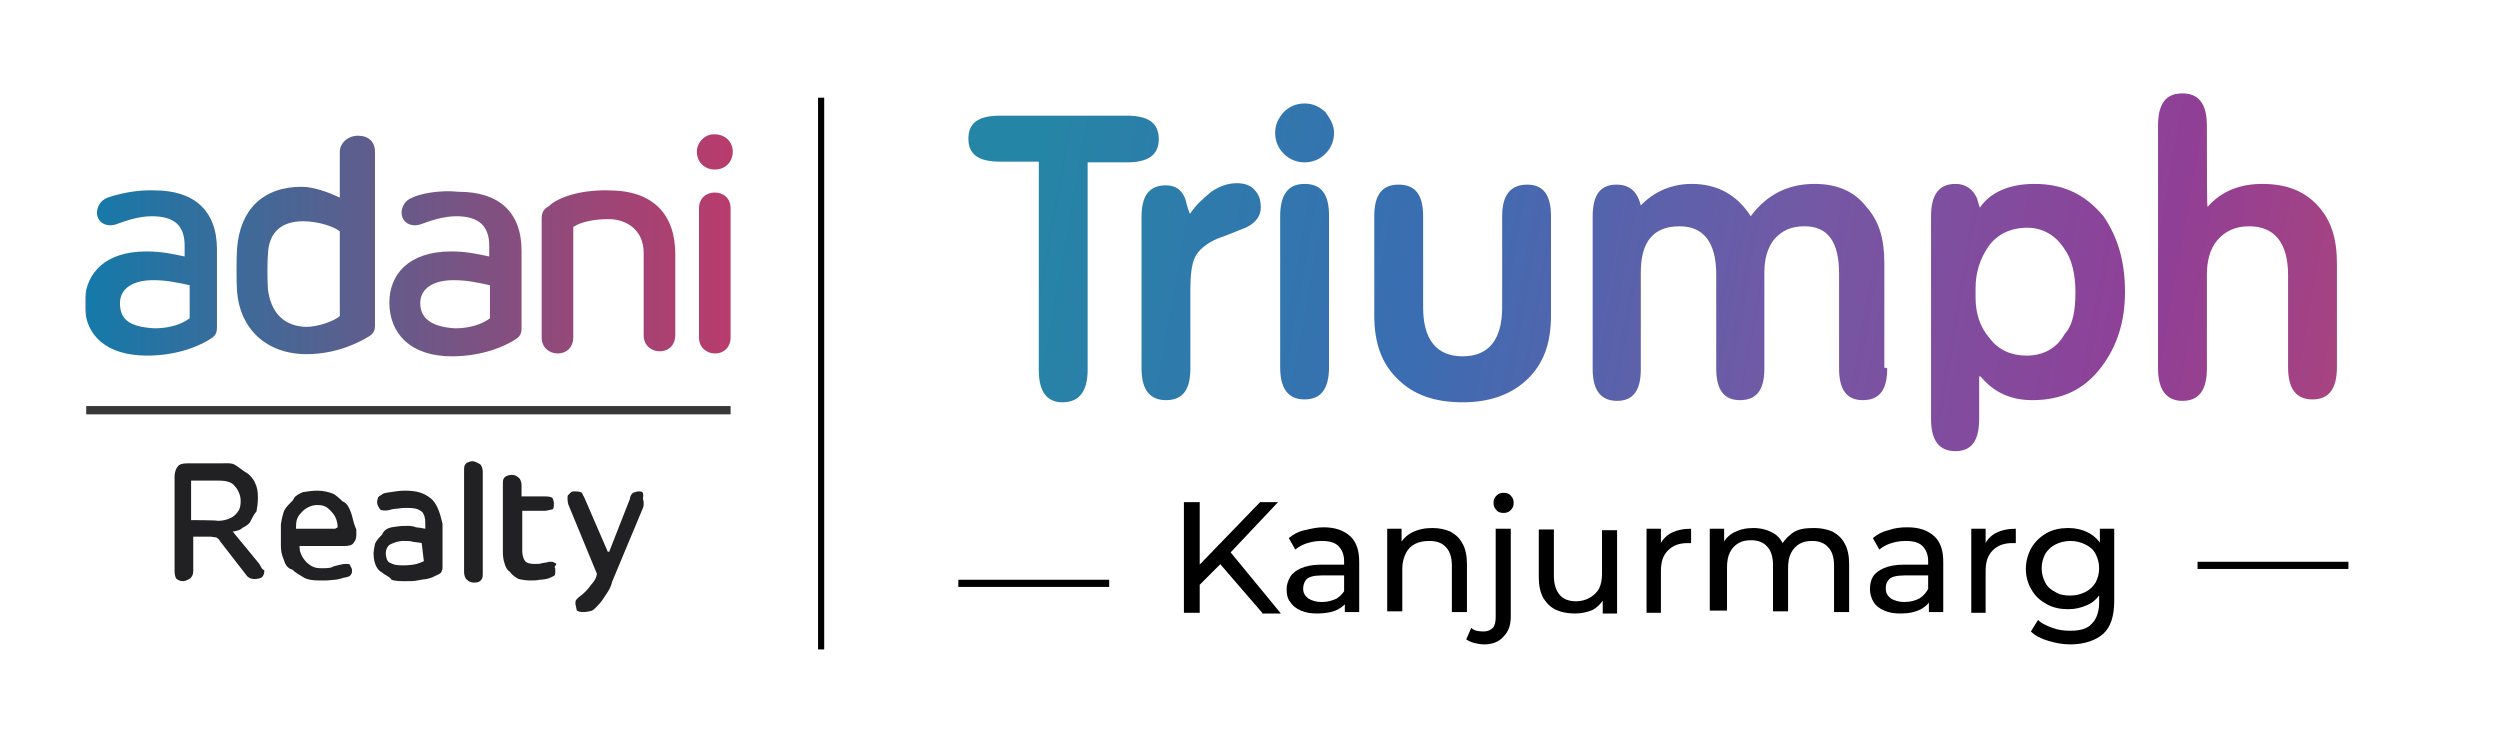 <?xml version="1.0" encoding="utf-8"?>
<!-- Generator: Adobe Illustrator 23.0.1, SVG Export Plug-In . SVG Version: 6.00 Build 0)  -->
<!DOCTYPE svg PUBLIC "-//W3C//DTD SVG 1.1//EN" "http://www.w3.org/Graphics/SVG/1.1/DTD/svg11.dtd">
<svg version="1.1" id="Layer_1" xmlns:x="http://ns.adobe.com/Extensibility/1.0/" xmlns:i="http://ns.adobe.com/AdobeIllustrator/10.0/" xmlns:graph="http://ns.adobe.com/Graphs/1.0/"
	 xmlns="http://www.w3.org/2000/svg" xmlns:xlink="http://www.w3.org/1999/xlink" x="0px" y="0px" viewBox="0 0 348 104"
	 style="enable-background:new 0 0 348 104;" xml:space="preserve">
<style type="text/css">
	.st0{fill:none;stroke:#010101;stroke-width:0.855;stroke-miterlimit:10;}
	.st1{fill:url(#SVGID_1_);}
	.st2{fill:#212123;}
	.st3{fill:none;stroke:#383838;stroke-width:1.156;stroke-miterlimit:10;}
	.st4{fill:#010101;}
	.st5{fill:url(#SVGID_2_);}
	.st6{fill:url(#SVGID_3_);}
	.st7{fill:url(#SVGID_4_);}
	.st8{fill:url(#SVGID_5_);}
	.st9{fill:url(#SVGID_6_);}
	.st10{fill:url(#SVGID_7_);}
	.st11{fill:url(#SVGID_8_);}
	.st12{enable-background:new    ;}
</style>
<line class="st0" x1="114.3" y1="13.6" x2="114.3" y2="90.4"/>
<g>
	<g>
		<g>
			
				<linearGradient id="SVGID_1_" gradientUnits="userSpaceOnUse" x1="11.8" y1="3314.147" x2="101.789" y2="3314.147" gradientTransform="matrix(1 0 0 1 0 -3280)">
				<stop  offset="0" style="stop-color:#FCD5D3"/>
				<stop  offset="2.793300e-03" style="stop-color:#147AA9"/>
				<stop  offset="0.379" style="stop-color:#556190"/>
				<stop  offset="0.802" style="stop-color:#9D4576"/>
				<stop  offset="1" style="stop-color:#B83C6C"/>
			</linearGradient>
			<path class="st1" d="M97.3,29v18c0,1.4,1.1,2.2,2.2,2.2c1.4,0,2.2-1,2.2-2.2V29c0-1.4-1-2.2-2.2-2.2S97.3,27.6,97.3,29
				 M16.7,42.2c0-2.1,1.9-3.2,4.6-3.2c1.9,0,3.2,0.3,5.1,0.7v4.6c-0.4,0.3-1.9,1.4-4.9,1.4C17.9,45.5,16.7,44.4,16.7,42.2 M15,27.5
				c-1.1,0.4-1.5,1.4-1.5,2.1c0,1.4,1.4,2.2,3,1.5c1.1-0.4,2.9-1,4.6-1c3.3,0,4.6,1.4,4.6,4.1v1.5c-1.9-0.4-3.3-0.7-5.3-0.7
				c-5.8,0-8.3,3-8.6,6.6v1c0.1,4.1,3,6.9,8.7,6.9c4.4,0,7.6-1.5,8.9-2.4c0.7-0.4,0.8-1,0.8-1.5V34.7c0-5.5-3.3-8.2-8.7-8.2
				C18.9,26.4,16.5,27,15,27.5 M58.5,42.2c0-2.1,1.9-3.2,4.6-3.2c1.9,0,3.2,0.3,5.1,0.7v4.6c-0.4,0.3-1.9,1.4-4.9,1.4
				C60.2,45.5,58.5,44.4,58.5,42.2 M57.4,27.5c-1.1,0.4-1.5,1.4-1.5,2.1c0,1.4,1.4,2.2,3,1.5c1.1-0.4,2.9-1,4.6-1
				c3.2,0,4.6,1.4,4.6,4.1v1.5c-1.9-0.4-3.3-0.7-5.3-0.7c-6,0-8.6,3.3-8.6,7.1c0,4.3,2.9,7.5,8.7,7.5c4.4,0,7.6-1.5,8.9-2.4
				c0.7-0.4,0.8-1,0.8-1.5V34.9c0-5.5-3.3-8.2-8.7-8.2C61.1,26.4,58.4,27,57.4,27.5 M76.4,28.7c-0.7,0.4-1,0.8-1,1.8V47
				c0,1.4,1.1,2.2,2.2,2.2c1.4,0,2.2-1,2.2-2.2V31.6c1-0.7,2.9-1.1,4.9-1.1c2.5,0,4.9,1.5,4.9,4.7v11.5c0,1.4,1.1,2.2,2.2,2.2
				c1.4,0,2.2-1,2.2-2.2V35.4c0-5.5-3-8.9-9.3-8.9C80.5,26.4,77.5,27.6,76.4,28.7 M37.3,40.3c-0.1-1.4-0.1-4,0-4.9
				c0.1-3,1.8-4.6,4.9-4.6c2.2,0,4.4,0.8,5.1,1.4V44c-0.8,0.7-3,1.5-4.7,1.5C39.4,45.4,37.7,43.4,37.3,40.3 M47.3,21.1v6.4
				C45.8,26.8,43.7,26,42,26c-5.4,0-8.6,3.2-9,8.6c-0.1,1.5-0.1,4.6,0,6c0.4,5.1,4,8.7,9.7,8.7c4.3,0,7.6-1.8,8.7-2.5
				c0.7-0.4,0.8-1,0.8-1.5V21.1c0-1.4-1-2.2-2.2-2.2C48.4,18.8,47.3,20,47.3,21.1 M97,21.1c0,1.5,1.1,2.5,2.5,2.5
				c1.5,0,2.5-1.1,2.5-2.5s-1.1-2.4-2.5-2.4C98.1,18.6,97,19.9,97,21.1"/>
		</g>
		<g>
			<path class="st2" d="M48.8,71.2c-0.2-0.5-0.5-1.2-1.1-1.4c-0.4-0.4-1.1-1-1.4-1.1c-0.5-0.2-1.3-0.4-2.1-0.4s-1.3,0.1-2,0.2
				c-0.5,0.2-1.2,0.5-1.4,1.1c-0.4,0.4-1,1-1.2,1.4s-0.4,1.3-0.5,2c0,0.1,0,0.4,0,0.5c0,0.2,0,0.4,0,0.8c0,0.2,0,0.5,0,0.8
				s0,0.4,0,0.8c0,0.8,0.1,1.3,0.4,2c0.2,0.7,0.5,1.2,1.2,1.4c0.4,0.4,1.1,0.8,1.6,1.1s1.3,0.4,2.1,0.4c0.2,0,0.8,0,1.1,0
				s0.8-0.1,1.1-0.1s0.5-0.1,1-0.2c0.2-0.1,0.5-0.1,0.8-0.2s0.4-0.2,0.5-0.4c0.1-0.1,0.1-0.4,0.1-0.5s0-0.2-0.1-0.4
				c-0.1-0.1-0.1-0.2-0.2-0.4c-0.1-0.1-0.2-0.1-0.5-0.1s-0.4,0-0.8,0.1c-0.4,0.1-1,0.2-1.3,0.4c-0.4,0.1-1,0.1-1.3,0.1
				c-1,0-1.4-0.2-2.1-0.8c-0.5-0.5-1-1.3-1-2.1V76H48c0.5,0,1-0.1,1.2-0.4s0.4-0.5,0.4-1.1v-0.8C49.1,72.6,49.1,71.9,48.8,71.2z
				 M46.6,73.6h-5.4c0-1.1,0.1-1.6,0.8-2.3c0.4-0.5,1.3-1,2.1-1c1,0,1.4,0.2,2.1,1c0.5,0.5,0.8,1.3,0.8,2.1
				C46.8,73.5,46.7,73.6,46.6,73.6z"/>
			<path class="st2" d="M36.1,78.5L32.4,74c0.5-0.1,1.1-0.2,1.3-0.5c0.4-0.2,1-0.5,1.2-1c0.2-0.4,0.5-1,0.8-1.3
				c0.1-0.5,0.2-1.2,0.2-1.9c0-1-0.1-1.4-0.4-2.1c-0.2-0.5-0.8-1.2-1.2-1.4c-0.4-0.2-1.1-0.8-1.6-1.1s-1.3-0.2-2-0.2H26
				c-0.5,0-1.1,0.1-1.3,0.5c-0.2,0.2-0.4,0.8-0.4,1.3v13.2c0,0.4,0.1,0.8,0.2,1c0.2,0.2,0.5,0.4,1,0.4c0.2,0,0.5-0.1,1-0.4
				c0.2-0.2,0.4-0.5,0.4-1v-4.8h2.4c0.2,0,0.5,0.1,0.8,0.1c0.1,0.1,0.4,0.2,0.5,0.5l3.8,4.9c0.2,0.2,0.5,0.4,1,0.4
				c0.4,0,0.8-0.1,1-0.2c0.2-0.2,0.4-0.4,0.4-1C36.4,79.2,36.4,79,36.1,78.5z M26.6,72.4v-5.5h3.8c1.1,0,1.9,0.2,2.3,0.8
				c0.4,0.4,0.8,1.2,0.8,2c0,1-0.2,1.4-0.8,2c-0.4,0.4-1.3,0.8-2.4,0.8C30.2,72.4,26.6,72.4,26.6,72.4z"/>
			<path class="st2" d="M89.4,68.5c-0.1-0.1-0.4-0.1-0.5-0.1c-0.2,0-0.5,0.1-0.8,0.2c-0.1,0.1-0.4,0.4-0.4,0.8l-2.9,7.4
				c0,0,0,0-0.1,0h-0.1l-3.2-7.4c-0.1-0.2-0.2-0.4-0.4-0.8c-0.1-0.1-0.4-0.2-1-0.2c-0.1,0-0.4,0-0.5,0.1s-0.2,0.2-0.4,0.4
				C79,69,79,69.1,79,69.4c0,0.1,0,0.4,0.1,0.8l4,9.7c-0.2,1-0.8,1.4-1.2,2c-0.4,0.5-1,1-1.3,1.2c-0.1,0.1-0.2,0.2-0.4,0.4
				c-0.1,0.1-0.1,0.4-0.1,0.5c0,0.2,0.1,0.5,0.2,1c0.2,0.1,0.4,0.2,1,0.2c0.2,0,0.8-0.1,1.1-0.2c0.4-0.2,1.1-1,1.4-1.4
				c0.5-0.8,1.2-1.6,1.4-2.6l4.3-10.3c0.1-0.2,0.1-0.4,0.1-0.8c0-0.1-0.1-0.4-0.1-0.5C89.6,68.7,89.5,68.6,89.4,68.5L89.4,68.5z"/>
			<path class="st2" d="M60,69.4c-1-0.8-2-1.1-3.6-1.1c-0.8,0-1.3,0.1-2,0.2c-0.8,0.1-1.2,0.2-1.3,0.4c-0.2,0.1-0.5,0.2-0.5,0.5
				c-0.1,0.2-0.1,0.4-0.1,0.5c0,0.4,0.1,0.5,0.4,1c0.2,0.2,0.8,0.2,1.3,0.1c0.2-0.1,0.8-0.2,1.2-0.2c0.4-0.1,1-0.1,1.3-0.1
				c1,0,1.4,0.1,2,0.5c0.4,0.4,0.5,1,0.5,1.6v0.8c-0.5-0.1-1.1-0.2-1.3-0.2c-0.4-0.2-1-0.2-1.3-0.2c-1,0-1.4,0.1-2.1,0.2
				c-0.5,0.1-1.1,0.4-1.3,1c-0.4,0.4-0.8,0.8-1,1.3C52.1,76.1,52,76.8,52,77c0,0.5,0.1,1.2,0.2,1.4c0.1,0.4,0.4,1,1,1.3
				c0.4,0.4,1,0.5,1.3,1c0.5,0.2,1.3,0.2,2,0.2c0.5,0,1.2,0,1.6-0.1c0.5-0.1,1.1-0.2,1.3-0.2c0.4-0.1,0.8-0.2,1.1-0.4
				c0.2-0.1,0.5-0.2,0.8-0.4c0.1-0.1,0.2-0.2,0.2-0.4c0.1-0.1,0.1-0.2,0.1-0.5v-6C61.2,71.2,60.8,70.1,60,69.4z M59,78.1
				c-0.1,0.1-0.4,0.2-1,0.4c-0.4,0.1-1.1,0.2-1.9,0.2c-1,0-1.3-0.1-1.9-0.4c-0.4-0.2-0.5-1-0.5-1.3c0-0.4,0.2-1.1,0.8-1.3
				c0.4-0.2,1.1-0.4,1.6-0.4s1.1,0,1.3,0.1c0.4,0.1,1,0.1,1.3,0.2L59,78.1L59,78.1z"/>
			<path class="st2" d="M65.8,64.2c-0.2,0-0.8,0.1-1,0.4c-0.2,0.2-0.2,0.5-0.2,1v14.1c0,0.2,0.1,0.8,0.4,1c0.2,0.2,0.5,0.4,1,0.4
				s0.8-0.1,1-0.4c0.2-0.2,0.2-0.5,0.2-1V65.6c0-0.2-0.1-0.8-0.4-1C66.6,64.5,66.1,64.2,65.8,64.2L65.8,64.2z"/>
			<path class="st2" d="M77.3,78.4c-0.1-0.1-0.2-0.1-0.4-0.2c-0.1,0-0.4,0-0.5,0c-0.2,0.1-0.5,0.1-1,0.2c-0.2,0.1-0.5,0.1-1,0.1
				s-1.1-0.1-1.3-0.4c-0.2-0.2-0.4-0.8-0.4-1.3v-5.7h3.2c0.2,0,0.5-0.1,1-0.2c0.2-0.1,0.2-0.4,0.2-0.8s-0.1-0.5-0.2-0.8
				c-0.2-0.1-0.4-0.2-1-0.2h-3.3v-1.6c0-0.2-0.1-0.8-0.4-1c-0.2-0.2-0.5-0.4-1-0.4c-0.2,0-0.8,0.1-1,0.4C70,66.7,70,67,70,67.5v9.4
				c0,0.5,0.1,1.2,0.2,1.4c0.1,0.5,0.4,1.1,0.8,1.3c0.2,0.4,0.8,0.8,1.2,1c0.4,0.1,1.1,0.2,1.6,0.2c0.4,0,1,0,1.3-0.1
				c0.4,0,1-0.1,1.3-0.2c0.2-0.1,0.5-0.2,0.8-0.4c0.1-0.1,0.1-0.4,0.1-0.8c0-0.1,0-0.2-0.1-0.4C77.5,78.5,77.5,78.5,77.3,78.4
				L77.3,78.4z"/>
		</g>
	</g>
	<line class="st3" x1="12" y1="57.1" x2="101.7" y2="57.1"/>
</g>
<g>
	<rect x="133.4" y="80.7" class="st4" width="21" height="1"/>
</g>
<g>
	
		<linearGradient id="SVGID_2_" gradientUnits="userSpaceOnUse" x1="142.216" y1="-2116.193" x2="358.101" y2="-2154.655" gradientTransform="matrix(1 0 0 -1 0 -2082)">
		<stop  offset="0" style="stop-color:#2585A6"/>
		<stop  offset="0.253" style="stop-color:#3A6DB2"/>
		<stop  offset="0.494" style="stop-color:#7458A5"/>
		<stop  offset="0.717" style="stop-color:#903F96"/>
		<stop  offset="1" style="stop-color:#C74962"/>
	</linearGradient>
	<path class="st5" d="M161.3,19.4c0,2.1-1.4,3.2-4.4,3.2h-5.5v28.9c0,3-1.2,4.5-3.5,4.5c-2.2,0-3.3-1.5-3.3-4.5v-29h-5.4
		c-3,0-4.4-1-4.4-3.2s1.4-3.2,4.4-3.2h17.6C160,16.1,161.3,17.2,161.3,19.4z"/>
	
		<linearGradient id="SVGID_3_" gradientUnits="userSpaceOnUse" x1="141.88" y1="-2118.079" x2="357.764" y2="-2156.542" gradientTransform="matrix(1 0 0 -1 0 -2082)">
		<stop  offset="0" style="stop-color:#2585A6"/>
		<stop  offset="0.253" style="stop-color:#3A6DB2"/>
		<stop  offset="0.494" style="stop-color:#7458A5"/>
		<stop  offset="0.717" style="stop-color:#903F96"/>
		<stop  offset="1" style="stop-color:#C74962"/>
	</linearGradient>
	<path class="st6" d="M175.5,28.9c0,1.1-0.6,2-1.9,2.7c-1.3,0.5-2.6,1.1-4.1,1.6c-1.6,0.7-2.7,1.6-3.2,2.7c-0.4,0.9-0.6,2.3-0.6,4.3
		v11.1c0,3-1.1,4.4-3.4,4.4c-2.2,0-3.4-1.4-3.4-4.4V30.2c0-3,1.1-4.4,3.4-4.4c1.3,0,2.2,0.6,2.7,1.9c0.1,0.5,0.3,1.2,0.6,2h0.1
		c0.7-1.1,1.8-2.1,2.9-3c1.2-0.8,2.3-1.2,3.6-1.2c1,0,1.9,0.3,2.4,0.9C175.3,27.1,175.5,27.9,175.5,28.9z"/>
	
		<linearGradient id="SVGID_4_" gradientUnits="userSpaceOnUse" x1="143.288" y1="-2110.178" x2="359.172" y2="-2148.64" gradientTransform="matrix(1 0 0 -1 0 -2082)">
		<stop  offset="0" style="stop-color:#2585A6"/>
		<stop  offset="0.253" style="stop-color:#3A6DB2"/>
		<stop  offset="0.494" style="stop-color:#7458A5"/>
		<stop  offset="0.717" style="stop-color:#903F96"/>
		<stop  offset="1" style="stop-color:#C74962"/>
	</linearGradient>
	<path class="st7" d="M185.7,18.5c0,1.1-0.4,2.1-1.2,2.9s-1.8,1.2-2.9,1.2c-1.1,0-2.1-0.4-2.9-1.2c-0.8-0.8-1.2-1.8-1.2-2.9
		s0.4-2,1.2-2.9c0.8-0.8,1.8-1.2,2.9-1.2s2,0.4,2.9,1.2C185.2,16.6,185.7,17.4,185.7,18.5z M185,51.1c0,3-1.1,4.5-3.4,4.5
		s-3.4-1.5-3.4-4.5v-21c0-3,1.1-4.5,3.4-4.5S185,27,185,30V51.1z"/>
	
		<linearGradient id="SVGID_5_" gradientUnits="userSpaceOnUse" x1="143.074" y1="-2111.377" x2="358.959" y2="-2149.839" gradientTransform="matrix(1 0 0 -1 0 -2082)">
		<stop  offset="0" style="stop-color:#2585A6"/>
		<stop  offset="0.253" style="stop-color:#3A6DB2"/>
		<stop  offset="0.494" style="stop-color:#7458A5"/>
		<stop  offset="0.717" style="stop-color:#903F96"/>
		<stop  offset="1" style="stop-color:#C74962"/>
	</linearGradient>
	<path class="st8" d="M215.9,43.9c0,4-1.1,6.8-3.3,8.9c-2.2,2.1-5.2,3.2-9,3.2s-6.8-1-9-3.2c-2.2-2.1-3.3-4.9-3.3-8.9V30.1
		c0-3,1.1-4.4,3.4-4.4s3.4,1.4,3.4,4.4v12.7c0,4.5,1.9,6.8,5.5,6.8s5.5-2.3,5.5-6.8V30.1c0-3,1.2-4.4,3.5-4.4c2.2,0,3.3,1.4,3.3,4.4
		L215.9,43.9L215.9,43.9z"/>
	
		<linearGradient id="SVGID_6_" gradientUnits="userSpaceOnUse" x1="144.076" y1="-2105.752" x2="359.961" y2="-2144.215" gradientTransform="matrix(1 0 0 -1 0 -2082)">
		<stop  offset="0" style="stop-color:#2585A6"/>
		<stop  offset="0.253" style="stop-color:#3A6DB2"/>
		<stop  offset="0.494" style="stop-color:#7458A5"/>
		<stop  offset="0.717" style="stop-color:#903F96"/>
		<stop  offset="1" style="stop-color:#C74962"/>
	</linearGradient>
	<path class="st9" d="M262.7,51.3c0,3-1.1,4.4-3.4,4.4c-2.2,0-3.3-1.4-3.3-4.4V38.1c0-4.5-1.6-6.6-4.8-6.6c-1.9,0-3.2,0.6-4.3,1.9
		c-0.9,1.2-1.3,2.7-1.3,4.5v13.4c0,3-1.1,4.4-3.4,4.4c-2.2,0-3.3-1.4-3.3-4.4V38.2c0-4.5-1.8-6.7-5.1-6.7c-3.6,0-5.4,2.1-5.4,6.4
		v13.5c0,3-1.1,4.4-3.3,4.4s-3.4-1.4-3.4-4.4V30.1c0-3,1.1-4.4,3.3-4.4c1.8,0,2.9,0.9,3.4,2.9c1.9-2,4.4-3,7.1-3
		c3.5,0,6.3,1.5,8.2,4.5c2.3-3.1,5.3-4.5,8.9-4.5c3.2,0,5.6,1.1,7.2,3.2c1.8,2,2.5,4.5,2.5,7.8v14.6h0.3l0,0L262.7,51.3L262.7,51.3z
		"/>
	
		<linearGradient id="SVGID_7_" gradientUnits="userSpaceOnUse" x1="144.67" y1="-2102.418" x2="360.555" y2="-2140.88" gradientTransform="matrix(1 0 0 -1 0 -2082)">
		<stop  offset="0" style="stop-color:#2585A6"/>
		<stop  offset="0.253" style="stop-color:#3A6DB2"/>
		<stop  offset="0.494" style="stop-color:#7458A5"/>
		<stop  offset="0.717" style="stop-color:#903F96"/>
		<stop  offset="1" style="stop-color:#C74962"/>
	</linearGradient>
	<path class="st10" d="M295.8,40.6c0,4.2-1.1,7.6-3.3,10.5c-2.4,3.2-5.6,4.6-9.6,4.6c-3,0-5.4-1.1-7.2-3.3h-0.2v5.9
		c0,3.1-1.1,4.5-3.3,4.5c-2.3,0-3.4-1.5-3.4-4.5V30.1c0-3,1.1-4.5,3.4-4.5c1.4,0,2.4,0.7,3,2c0.1,0.3,0.2,0.8,0.4,1.3
		c1.5-2.2,4.2-3.3,7.6-3.3c4.1,0,7.1,1.5,9.6,4.5C294.8,33,295.8,36.4,295.8,40.6z M288.9,40.6c0-2.4-0.5-4.5-1.5-5.9
		c-1.2-1.9-3-3-5.2-3c-2.3,0-4.2,0.9-5.4,2.6c-1.1,1.6-1.8,3.5-1.8,5.8v1.3c0,2.2,0.6,4.1,1.9,5.6c1.3,1.8,3.2,2.5,5.2,2.5
		c2.3,0,4.2-1,5.3-3C288.6,45.2,288.9,43.1,288.9,40.6z"/>
	
		<linearGradient id="SVGID_8_" gradientUnits="userSpaceOnUse" x1="147.152" y1="-2088.489" x2="363.036" y2="-2126.951" gradientTransform="matrix(1 0 0 -1 0 -2082)">
		<stop  offset="0" style="stop-color:#2585A6"/>
		<stop  offset="0.253" style="stop-color:#3A6DB2"/>
		<stop  offset="0.494" style="stop-color:#7458A5"/>
		<stop  offset="0.717" style="stop-color:#903F96"/>
		<stop  offset="1" style="stop-color:#C74962"/>
	</linearGradient>
	<path class="st11" d="M325.3,51.1c0,3-1.1,4.5-3.4,4.5s-3.4-1.5-3.4-4.5V38.3c0-4.5-1.9-6.8-5.4-6.8c-2,0-3.4,0.7-4.5,2
		c-1,1.2-1.4,2.9-1.4,4.7v13.1c0,3-1.1,4.5-3.4,4.5c-2.2,0-3.4-1.5-3.4-4.5V17.5c0-3.1,1.1-4.5,3.4-4.5s3.4,1.5,3.4,4.5
		c0,7.4,0,11.2,0.1,11.3c1.8-2.1,4.4-3.2,7.6-3.2c3.4,0,5.9,1,7.8,3.1c1.8,2,2.6,4.5,2.6,8L325.3,51.1L325.3,51.1z"/>
</g>
<g class="st12">
	<path d="M164.8,85.3V69.9h2.2v15.4H164.8z M166.8,81.6l-0.1-2.7l8.7-9h2.5l-6.7,7.1l-1.2,1.4L166.8,81.6z M175.7,85.3l-6.3-7.3
		l1.5-1.6l7.4,9H175.7z"/>
	<path d="M183.4,85.4c-0.9,0-1.6-0.1-2.3-0.4c-0.7-0.3-1.2-0.7-1.5-1.2c-0.4-0.5-0.5-1.1-0.5-1.8c0-0.6,0.2-1.2,0.5-1.7
		c0.3-0.5,0.8-0.9,1.5-1.2c0.7-0.3,1.6-0.5,2.8-0.5h3.7v1.5h-3.6c-1.1,0-1.8,0.2-2.1,0.5s-0.5,0.8-0.5,1.3c0,0.6,0.2,1,0.7,1.4
		c0.5,0.3,1.1,0.5,1.9,0.5c0.8,0,1.5-0.2,2.1-0.5c0.6-0.4,1-0.9,1.3-1.5l0.4,1.4c-0.3,0.7-0.8,1.2-1.5,1.6S184.5,85.4,183.4,85.4z
		 M187.2,85.3v-2.5l-0.1-0.5v-4.2c0-0.9-0.3-1.6-0.8-2.1s-1.3-0.7-2.3-0.7c-0.7,0-1.4,0.1-2,0.3c-0.7,0.2-1.2,0.5-1.7,0.9l-0.9-1.6
		c0.6-0.5,1.3-0.9,2.2-1.1s1.7-0.4,2.6-0.4c1.6,0,2.8,0.4,3.7,1.2c0.9,0.8,1.3,2,1.3,3.6v7H187.2z"/>
	<path d="M199.4,73.5c1,0,1.8,0.2,2.5,0.5c0.7,0.4,1.3,0.9,1.7,1.7c0.4,0.7,0.6,1.7,0.6,2.8v6.7h-2.1v-6.5c0-1.1-0.3-2-0.8-2.5
		c-0.5-0.6-1.3-0.9-2.3-0.9c-0.7,0-1.4,0.1-2,0.4c-0.6,0.3-1,0.7-1.3,1.3c-0.3,0.6-0.5,1.3-0.5,2.1v6h-2.1V73.6h2v3.1l-0.3-0.8
		c0.4-0.8,1-1.4,1.8-1.8C197.4,73.7,198.3,73.5,199.4,73.5z"/>
	<path d="M206.6,89.7c-0.5,0-0.9-0.1-1.4-0.2c-0.4-0.1-0.8-0.3-1.1-0.5l0.7-1.6c0.4,0.4,1,0.5,1.7,0.5c0.6,0,1-0.2,1.3-0.5
		c0.3-0.3,0.4-0.9,0.4-1.5V73.6h2.1v12.2c0,1.2-0.3,2.1-1,2.8C208.7,89.3,207.8,89.7,206.6,89.7z M209.3,71.4c-0.4,0-0.8-0.1-1-0.4
		c-0.3-0.3-0.4-0.6-0.4-1c0-0.4,0.1-0.7,0.4-1s0.6-0.4,1-0.4c0.4,0,0.8,0.1,1,0.4c0.3,0.3,0.4,0.6,0.4,1c0,0.4-0.1,0.7-0.4,1
		C210,71.3,209.7,71.4,209.3,71.4z"/>
	<path d="M219.2,85.4c-1,0-1.9-0.2-2.6-0.5c-0.8-0.4-1.3-0.9-1.8-1.7c-0.4-0.8-0.6-1.7-0.6-2.8v-6.7h2.1v6.5c0,1.1,0.3,2,0.8,2.6
		c0.5,0.6,1.3,0.9,2.3,0.9c0.7,0,1.4-0.2,1.9-0.5c0.5-0.3,1-0.7,1.3-1.3s0.4-1.3,0.4-2.1v-6h2.1v11.6h-2v-3.1l0.3,0.8
		c-0.4,0.8-1,1.4-1.7,1.8C221,85.2,220.2,85.4,219.2,85.4z"/>
	<path d="M229.2,85.3V73.6h2v3.2L231,76c0.3-0.8,0.9-1.4,1.6-1.8c0.8-0.4,1.7-0.6,2.8-0.6v2c-0.1,0-0.2,0-0.3,0s-0.2,0-0.2,0
		c-1.1,0-2,0.3-2.7,1s-1,1.6-1,2.9v5.8H229.2z"/>
	<path d="M252.6,73.5c0.9,0,1.8,0.2,2.5,0.5c0.7,0.4,1.3,0.9,1.7,1.7c0.4,0.7,0.6,1.7,0.6,2.8v6.7h-2.1v-6.5c0-1.1-0.3-2-0.8-2.5
		c-0.5-0.6-1.3-0.9-2.2-0.9c-0.7,0-1.3,0.1-1.8,0.4c-0.5,0.3-0.9,0.7-1.2,1.3c-0.3,0.6-0.4,1.3-0.4,2.1v6h-2.1v-6.5
		c0-1.1-0.3-2-0.8-2.5c-0.5-0.6-1.3-0.9-2.2-0.9c-0.7,0-1.3,0.1-1.8,0.4s-0.9,0.7-1.2,1.3c-0.3,0.6-0.4,1.3-0.4,2.1v6H238V73.6h2
		v3.1l-0.3-0.8c0.4-0.8,0.9-1.4,1.7-1.8c0.8-0.4,1.6-0.6,2.7-0.6c1.1,0,2.1,0.3,2.9,0.8s1.3,1.4,1.6,2.5l-0.9-0.4
		c0.4-0.9,1-1.6,1.8-2.2S251.4,73.5,252.6,73.5z"/>
	<path d="M264.6,85.4c-0.9,0-1.6-0.1-2.3-0.4c-0.7-0.3-1.2-0.7-1.5-1.2s-0.5-1.1-0.5-1.8c0-0.6,0.1-1.2,0.4-1.7
		c0.3-0.5,0.8-0.9,1.5-1.2c0.7-0.3,1.6-0.5,2.8-0.5h3.7v1.5h-3.6c-1.1,0-1.8,0.2-2.1,0.5c-0.4,0.4-0.5,0.8-0.5,1.3
		c0,0.6,0.2,1,0.7,1.4c0.5,0.3,1.1,0.5,1.9,0.5c0.8,0,1.5-0.2,2.1-0.5c0.6-0.4,1-0.9,1.3-1.5l0.4,1.4c-0.3,0.7-0.8,1.2-1.5,1.6
		C266.6,85.2,265.7,85.4,264.6,85.4z M268.5,85.3v-2.5l-0.1-0.5v-4.2c0-0.9-0.3-1.6-0.8-2.1s-1.3-0.7-2.3-0.7c-0.7,0-1.4,0.1-2,0.3
		c-0.7,0.2-1.2,0.5-1.7,0.9l-0.9-1.6c0.6-0.5,1.3-0.9,2.2-1.1c0.8-0.3,1.7-0.4,2.6-0.4c1.6,0,2.8,0.4,3.7,1.2c0.9,0.8,1.3,2,1.3,3.6
		v7H268.5z"/>
	<path d="M274.4,85.3V73.6h2v3.2l-0.2-0.8c0.3-0.8,0.9-1.4,1.6-1.8c0.8-0.4,1.7-0.6,2.8-0.6v2c-0.1,0-0.2,0-0.3,0
		c-0.1,0-0.2,0-0.2,0c-1.1,0-2,0.3-2.7,1c-0.7,0.7-1,1.6-1,2.9v5.8H274.4z"/>
	<path d="M287.9,84.8c-1.1,0-2.1-0.2-3-0.7c-0.9-0.5-1.6-1.1-2.1-2c-0.5-0.8-0.8-1.8-0.8-2.9c0-1.1,0.3-2.1,0.8-3
		c0.5-0.8,1.2-1.5,2.1-2c0.9-0.5,1.9-0.7,3-0.7c1,0,1.9,0.2,2.7,0.6c0.8,0.4,1.5,1,2,1.9s0.7,1.9,0.7,3.2c0,1.3-0.2,2.3-0.7,3.1
		s-1.1,1.5-2,1.9S288.9,84.8,287.9,84.8z M288.2,89.7c-1.1,0-2.1-0.2-3.1-0.5s-1.8-0.7-2.4-1.3l1-1.6c0.5,0.5,1.2,0.8,2,1.1
		c0.8,0.3,1.6,0.4,2.5,0.4c1.4,0,2.4-0.3,3-1c0.6-0.6,1-1.6,1-2.9v-2.5l0.2-2.3l-0.1-2.3v-3.2h2v10.1c0,2-0.5,3.6-1.5,4.5
		S290.2,89.7,288.2,89.7z M288.2,82.9c0.8,0,1.5-0.2,2.1-0.5c0.6-0.3,1.1-0.8,1.4-1.3c0.3-0.6,0.5-1.2,0.5-2s-0.2-1.4-0.5-2
		c-0.3-0.6-0.8-1-1.4-1.3c-0.6-0.3-1.3-0.5-2.1-0.5s-1.5,0.2-2.1,0.5c-0.6,0.3-1.1,0.8-1.4,1.3c-0.3,0.6-0.5,1.2-0.5,2
		s0.2,1.4,0.5,2s0.8,1,1.4,1.3C286.7,82.8,287.4,82.9,288.2,82.9z"/>
</g>
<g>
	<rect x="305.9" y="78.2" class="st4" width="21" height="1"/>
</g>
</svg>
